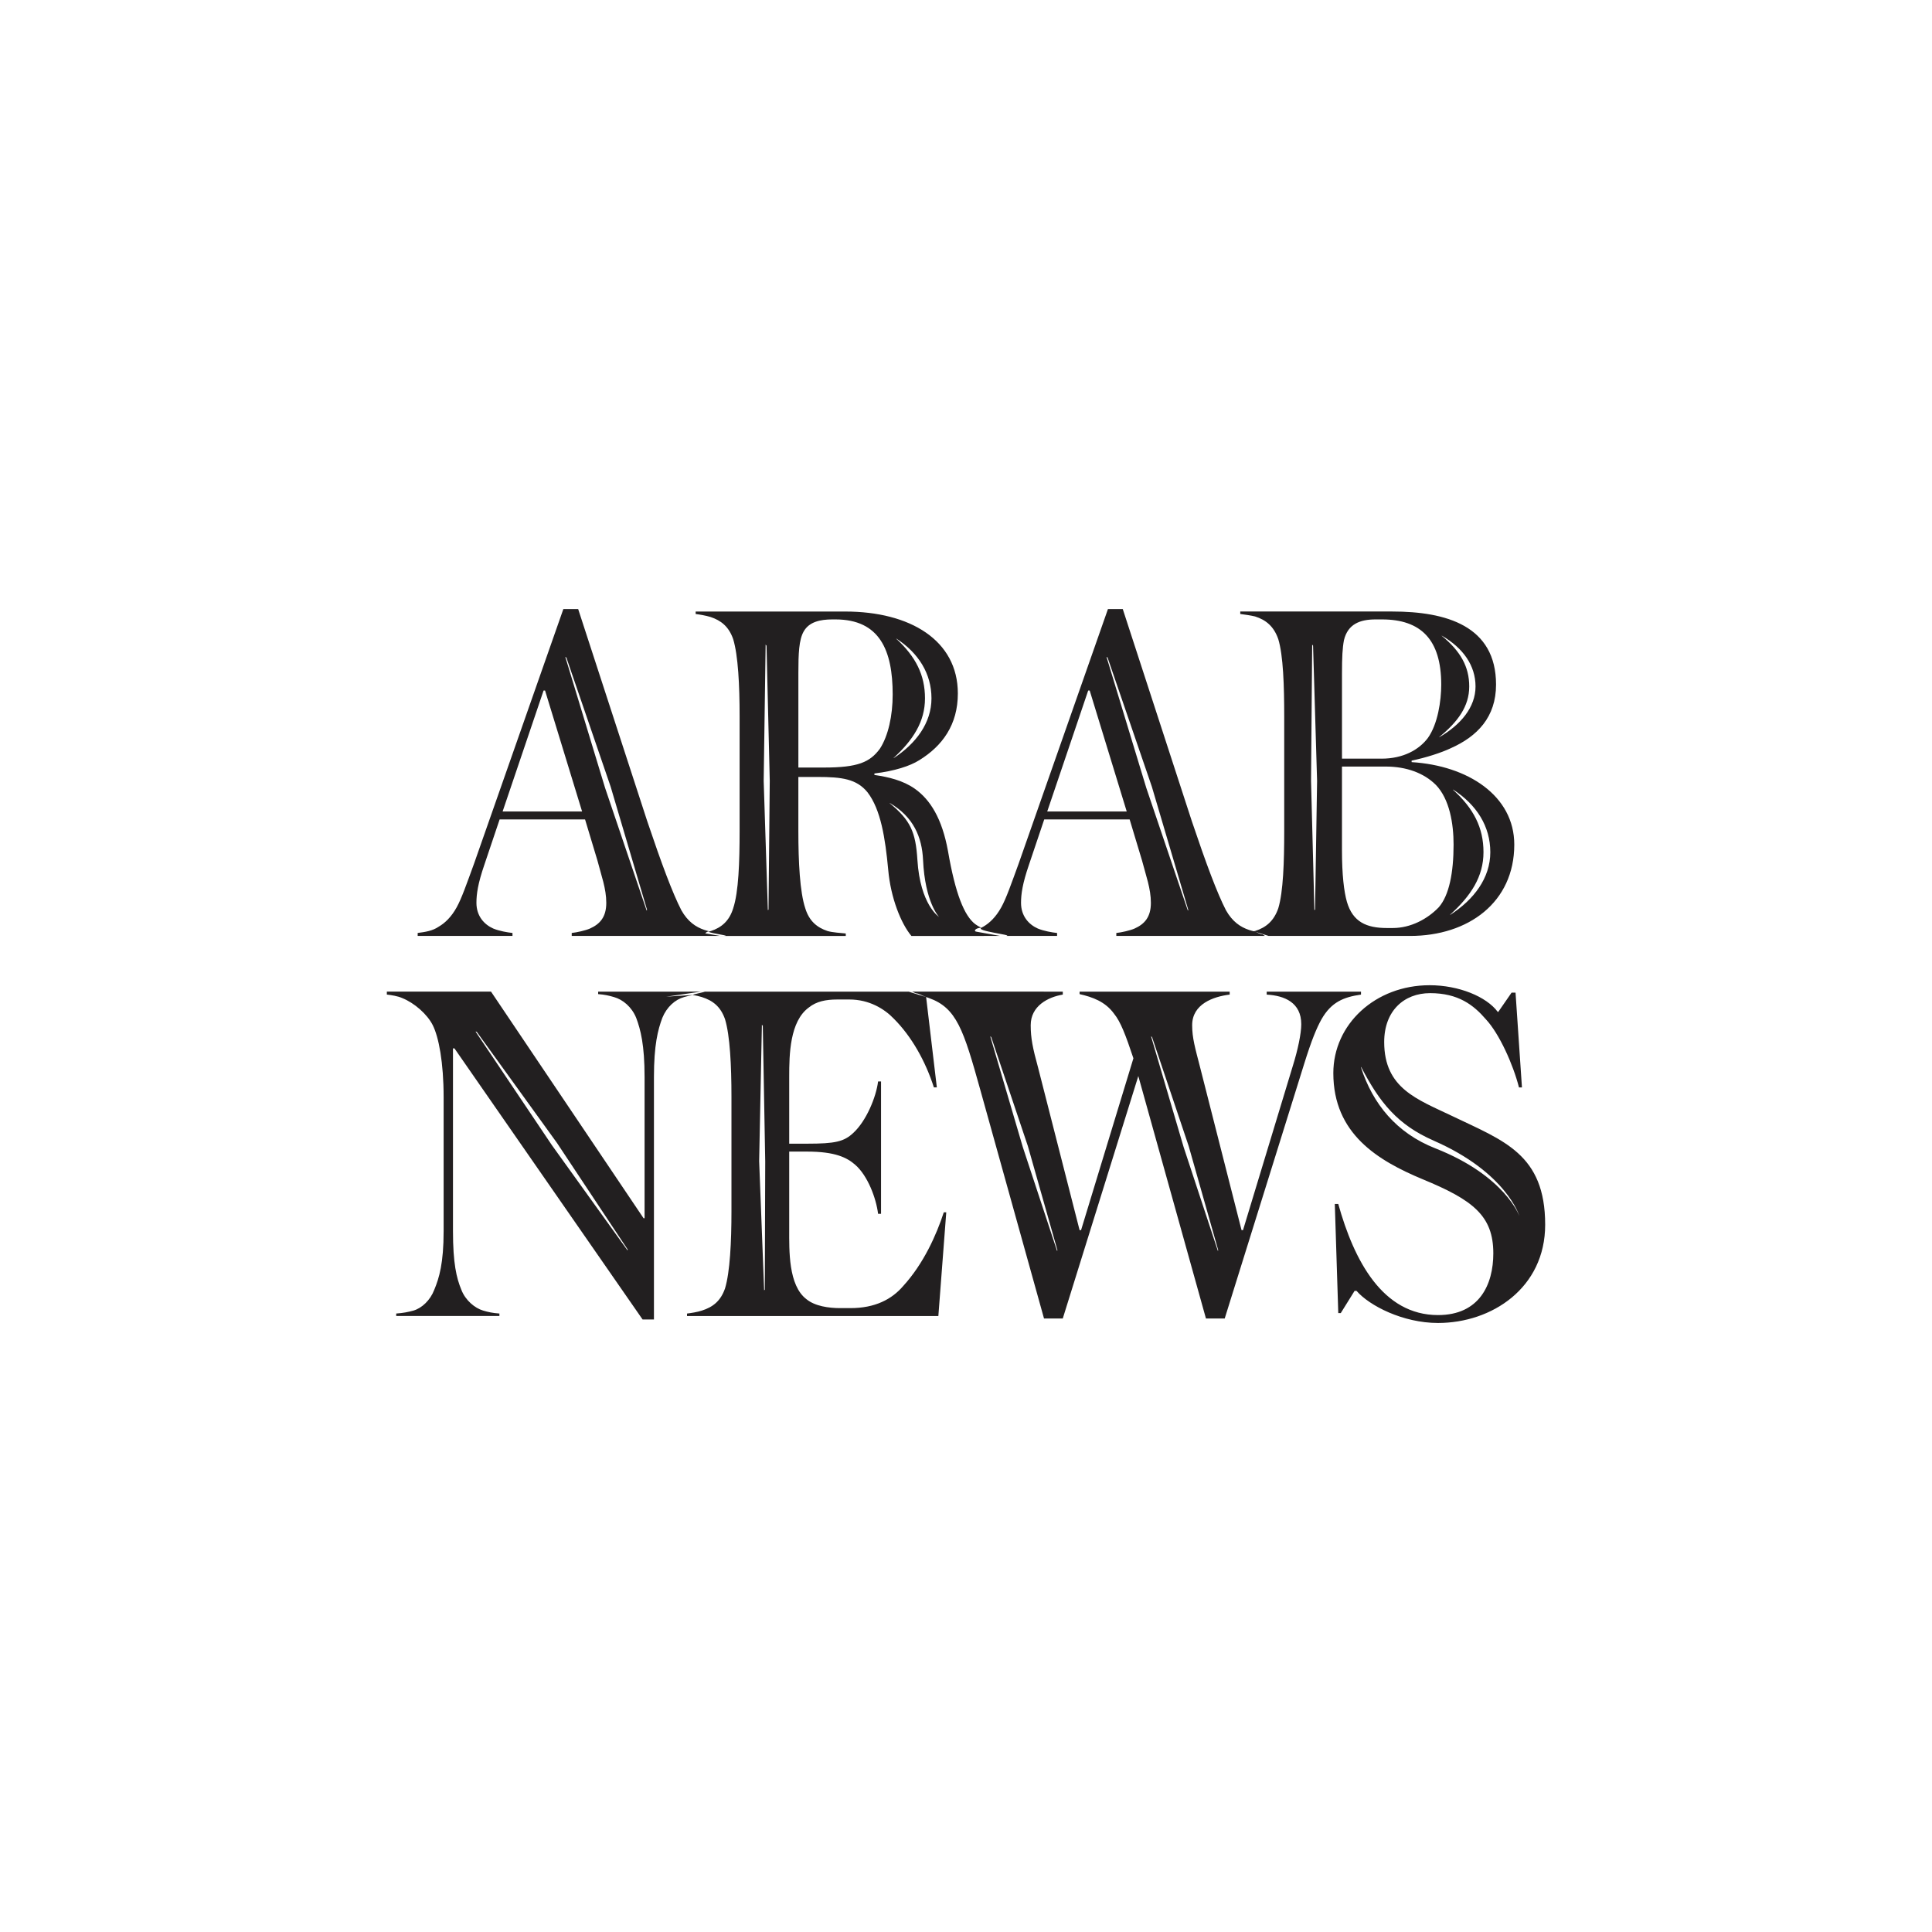 <?xml version="1.0" encoding="UTF-8"?>
<svg id="Layer_2" data-name="Layer 2" xmlns="http://www.w3.org/2000/svg" viewBox="0 0 1000 1000">
  <defs>
    <style>
      .cls-1 {
        fill: #221f20;
        stroke-width: 0px;
      }
    </style>
  </defs>
  <path class="cls-1" d="M334.93,470.94l-.22.38-21.52-63.51-20.6-67.83.57.39,22.92,66.85,18.84,63.73ZM301.3,420.02h-41.15l21.21-62.61h.76l19.17,62.61ZM365.04,483.11c.82-1.06,2-1.06,2.18-1.05-.84-.22-1.63-.4-2.54-.7-4.6-1.53-8.69-4.35-12.01-10.22-4.6-8.94-10.22-24.02-17.63-46l-35.78-109.89h-7.67l-46.26,131.87c-3.83,10.48-6.39,17.89-8.95,22.49-2.81,5.11-6.13,8.18-9.2,9.97-3.32,2.3-7.15,2.81-10.99,3.32v1.53h49.07v-1.53c-2.56-.26-6.9-1.02-9.97-2.3-4.6-2.04-8.69-6.39-8.69-13.29,0-4.6.77-9.97,4.09-19.68l7.92-23.51h44.21l6.39,21.21c2.04,7.92,4.6,14.57,4.6,21.98s-3.32,10.99-8.43,13.29c-2.3,1.02-6.9,2.04-9.46,2.3v1.53h76.83s-7.72-1.32-7.72-1.32ZM485.99,474.55s-9.69-6.22-11.14-29.43c-.91-14.59-3.6-20.54-14.39-29.43h.17c12.16,7.13,16.59,17.55,17.14,29.43,1.01,21.93,8.23,29.43,8.23,29.43M426.53,397.28h-13.29v-49.07c0-9.71.25-17.12,2.81-21.47,2.81-4.86,8.43-6.13,14.82-6.13h1.53c23,0,29.65,16.1,29.65,38.85,0,10.99-2.3,21.47-6.64,28.11-5.11,6.9-11.25,9.71-28.88,9.71M462.48,392.36c10.15-9.33,16.29-18.81,16.29-30.89s-4.75-21.55-14.9-30.89h.15c11.43,7.48,18.11,18.12,18.11,30.89s-8.07,23.41-19.5,30.89h-.15ZM398.42,404.39l-.64,66.42-.34.27-2.16-66.87,1.01-70.57.46.57,1.68,70.19ZM507.93,480.2c-1.2-.58-2.32-1.22-3.2-1.9-5.62-4.35-10.22-15.59-14.06-37.82-3.07-16.87-9.2-26.58-17.12-32.2-6.13-4.35-13.8-6.13-20.96-7.16v-.77c10.48-1.28,18.4-3.83,23.26-6.9,12.01-7.41,19.93-18.4,19.93-34.5,0-27.6-24.79-42.42-58.27-42.42h-77.44v1.28c2.04.25,5.11.77,7.67,1.53,5.37,1.79,9.46,4.86,11.76,11.5,2.56,8.43,3.32,23.77,3.32,39.87v59.55c0,15.85-.51,31.43-3.32,39.87-2.04,6.64-6.13,9.97-11.5,11.76-.25.08-.52.13-.78.19-2.39.61,10.26,2.11,8.19,2.35h-2.65s.1.02.1.02h64.91v-1.28c-2.3-.25-6.9-.51-9.46-1.28-5.37-1.79-9.46-5.11-11.5-11.76-2.81-8.43-3.58-24.02-3.58-39.87v-28.11h9.97c12.52,0,20.19,1.02,25.81,7.92,6.9,8.95,9.2,23.77,10.73,40.13,1.28,14.57,6.64,27.86,12.01,34.25h26.32l19.59-.02-11.86-2.12c-2.44-.19-.77-2.12,2.12-2.09M615.06,470.94l-.22.38-21.52-63.51-20.6-67.83.57.39,22.92,66.85,18.84,63.73ZM564.02,357.41l19.17,62.61h-41.15l21.21-62.61h.77ZM653.52,483.64c-1.87-.19-2.58-1.09-4.65-1.64-.76-.21-1.48-.36-2.31-.64-4.6-1.53-8.69-4.35-12.01-10.22-4.6-8.94-10.22-24.02-17.63-46l-35.78-109.89h-7.67l-46.26,131.87c-3.83,10.48-6.39,17.89-8.95,22.49-2.81,5.11-6.13,8.18-9.2,9.97-.37.25-.76.41-1.14.63-3.05,1.71,16.48,3.75,13.07,4.21h-3.33s.09.02.09.02h29.39v-1.53c-2.56-.26-6.9-1.02-9.97-2.3-4.6-2.04-8.69-6.39-8.69-13.29,0-4.6.77-9.97,4.09-19.68l7.92-23.51h44.21l6.39,21.21c2.05,7.92,4.6,14.57,4.6,21.98s-3.32,10.99-8.43,13.29c-2.3,1.02-6.9,2.04-9.46,2.3v1.53h64.15l12.75-.02-1.19-.77ZM743.17,406.22c7.16,7.41,9.2,20.19,9.2,30.92,0,14.57-2.3,26.32-7.67,32.46-5.88,6.13-14.57,10.74-23.77,10.74h-3.07c-10.48,0-17.64-3.07-20.7-13.55-1.53-5.37-2.56-14.05-2.56-26.83v-43.19h22.75c10.48,0,19.68,3.32,25.81,9.46M715.06,392.68h-20.45v-43.96c0-8.69.25-13.29,1.02-17.38,2.04-8.43,8.43-10.73,16.36-10.73h3.32c20.19,0,30.67,10.48,30.67,33.74,0,8.43-1.79,20.44-6.9,27.6-4.6,6.13-12.78,10.73-24.02,10.73M744.88,381.55c9.72-7.93,15.59-15.98,15.59-26.24s-4.55-18.31-14.26-26.24h.15c10.94,6.36,17.37,15.39,17.37,26.24s-7.76,19.88-18.7,26.24h-.15ZM681.72,404.39l-1.05,66.42-.34.27-1.74-66.87.59-70.57.46.57,2.09,70.19ZM750.53,473.49c10.79-9.79,17.32-19.72,17.32-32.39s-5.05-22.61-15.85-32.39h.17c12.16,7.85,19.21,19.01,19.21,32.39s-8.53,24.55-20.69,32.39h-.16ZM730.65,394.47v-.77c7.41-1.53,15.33-4.09,20.19-6.39,13.8-6.13,23.51-16.1,23.51-32.97,0-30.41-25.81-37.82-53.67-37.82h-78.72v1.28c2.04.25,5.62.77,7.67,1.28,5.62,1.79,9.71,5.11,12.01,11.76,2.56,8.43,3.07,24.02,3.07,40.12v59.29c0,15.85-.51,31.43-3.07,39.87-2.3,6.64-6.39,9.97-12.01,11.76l-.76.13,7.71,2.41h-1.87s.03.02.03.02h75.13c30.16,0,53.92-17.38,53.92-47.28,0-25.3-24.02-40.89-53.16-42.68"/>
  <path class="cls-1" d="M324.91,646.77l-.1.42-39.15-54.45-39.53-58.84.66.21,41.5,57.47,36.61,55.19ZM362.76,513.27h2.09s0-.03-.05-.03l-9.2.03h-46v1.28c3.32.25,5.62.77,8.18,1.53,4.6,1.28,9.2,5.11,11.5,10.73,2.3,6.13,4.35,14.06,4.35,30.67v73.09h-.51l-78.97-117.31h-53.92v1.53c2.3.25,5.62.77,7.92,1.79,6.39,2.56,13.03,8.43,15.85,14.06,3.07,6.13,5.62,19.17,5.62,37.31v69.26c0,16.61-2.3,24.28-4.86,30.41-2.04,5.37-6.39,9.46-10.73,10.73-2.81.77-5.37,1.28-8.95,1.53v1.28h53.41v-1.28c-3.58-.25-5.88-.77-8.43-1.53-4.35-1.28-9.2-5.37-11.25-10.73-2.56-6.13-4.35-13.8-4.35-30.41v-94.56h.77l97.37,140.31h5.88v-125.48c0-16.61,2.04-24.53,4.35-30.67,2.3-5.62,6.64-9.46,11.25-10.73,1.47-.44,2.97-.79,4.65-1.06-.03,0-.03-.01-.04-.02-1.19,0-15.29.99-13.9.89l17.98-2.62ZM396.08,601.15l-.22,66.42-.34.27-2.58-66.87,1.42-70.57.46.57,1.26,70.19ZM479.38,516.07l-9.11-2.8h-105.41c-.01.22-6.83,1.49-6.18,1.73.1,0,.14,0,.04.02,1.57.27,3.22.62,4.55,1.06,5.62,1.79,9.71,4.86,12.01,11.5,2.56,8.43,3.32,24.02,3.32,40.12v59.29c0,15.85-.77,31.43-3.32,39.87-2.3,6.64-6.39,9.71-12.01,11.5-2.3.77-5.62,1.28-7.67,1.53v1.28h130.09l4.09-53.67h-1.28c-3.83,11.76-10.48,26.58-20.96,38.08-5.88,6.9-14.57,11.5-27.35,11.5h-5.37c-5.88,0-13.03-1.02-17.38-4.6-9.46-7.16-8.95-25.3-8.95-36.29v-40.13h9.2c14.57,0,20.7,3.07,25.04,6.9,6.39,5.62,10.74,17.12,11.76,25.3h1.53v-68.49h-1.53c-1.02,8.18-6.13,20.44-12.78,26.58-4.86,4.6-9.46,5.62-24.02,5.62h-9.2v-34.76c0-11.25.26-28.62,10.22-35.78,3.83-3.07,8.69-4.09,14.57-4.09h6.39c10.22,0,18.14,4.86,23,9.97,9.2,9.2,16.36,21.98,20.7,35.52h1.53l-5.55-46.78ZM630.56,647.15l-.19.31-17.72-53.72-16.86-57.33.49.34,19,56.53,15.28,53.87ZM547.33,647.15l-.2.31-17.72-53.72-16.86-57.33.49.34,19,56.53,15.29,53.87ZM704.45,514.81v-1.53h-48.81v1.53c9.2.51,17.89,4.09,17.89,15.33,0,4.86-1.79,13.29-4.34,21.47l-25.81,85.1h-.76l-21.47-84.34c-2.56-9.97-4.09-15.08-4.09-21.72,0-10.99,10.99-14.82,19.42-15.85v-1.53h-77.69v1.28c6.64,1.53,13.29,3.83,17.89,10.22,3.32,4.09,5.88,10.73,9.97,23l-27.09,88.94h-.77l-21.47-84.08c-2.81-10.22-3.83-15.33-3.83-21.98,0-9.97,8.95-14.57,16.61-15.85v-1.53l-79.92-.03.1.03h1.87l1.86.85c2.15.21,2.8,1.06,5.37,1.94.48.17.97.32,1.45.52,14.31,5.11,17.89,16.36,26.58,47.54l32.97,118.33h9.71l39.1-125.48,35.01,125.48h9.71l41.15-131.87c3.83-12.27,6.39-18.4,8.94-23,5.11-8.95,11.5-11.5,20.45-12.78M742.09,590.41c37.84,16.55,44.37,39.11,44.37,39.11,0,0-7.26-20.88-43.56-35.15-20.11-7.9-32.42-23.08-38.47-41.94l.08-.19c9.59,18.45,18.85,29.97,37.58,38.16M786.23,562.85h1.53l-3.32-49.07h-2.04l-6.9,9.97h-.26c-5.88-7.92-20.19-13.8-35.27-13.8-28.11,0-49.84,20.19-49.84,45.49,0,31.43,23,45.24,46.26,54.95,26.07,10.74,36.55,18.91,36.55,38.34,0,16.1-7.16,31.95-28.62,31.95-28.63,0-43.45-28.11-51.63-57.5h-1.79l1.79,56.48h1.28l7.16-11.5h1.02c6.64,7.67,24.02,16.61,42.17,16.61,27.86,0,55.46-18.14,55.46-50.86,0-36.55-21.47-43.45-48.05-56.22-18.14-8.69-35.27-14.31-35.27-38.34,0-16.1,10.22-25.3,23.77-25.3,14.57,0,22.49,6.13,28.88,13.55,6.9,7.41,14.06,23.26,17.12,35.27"/>
</svg>